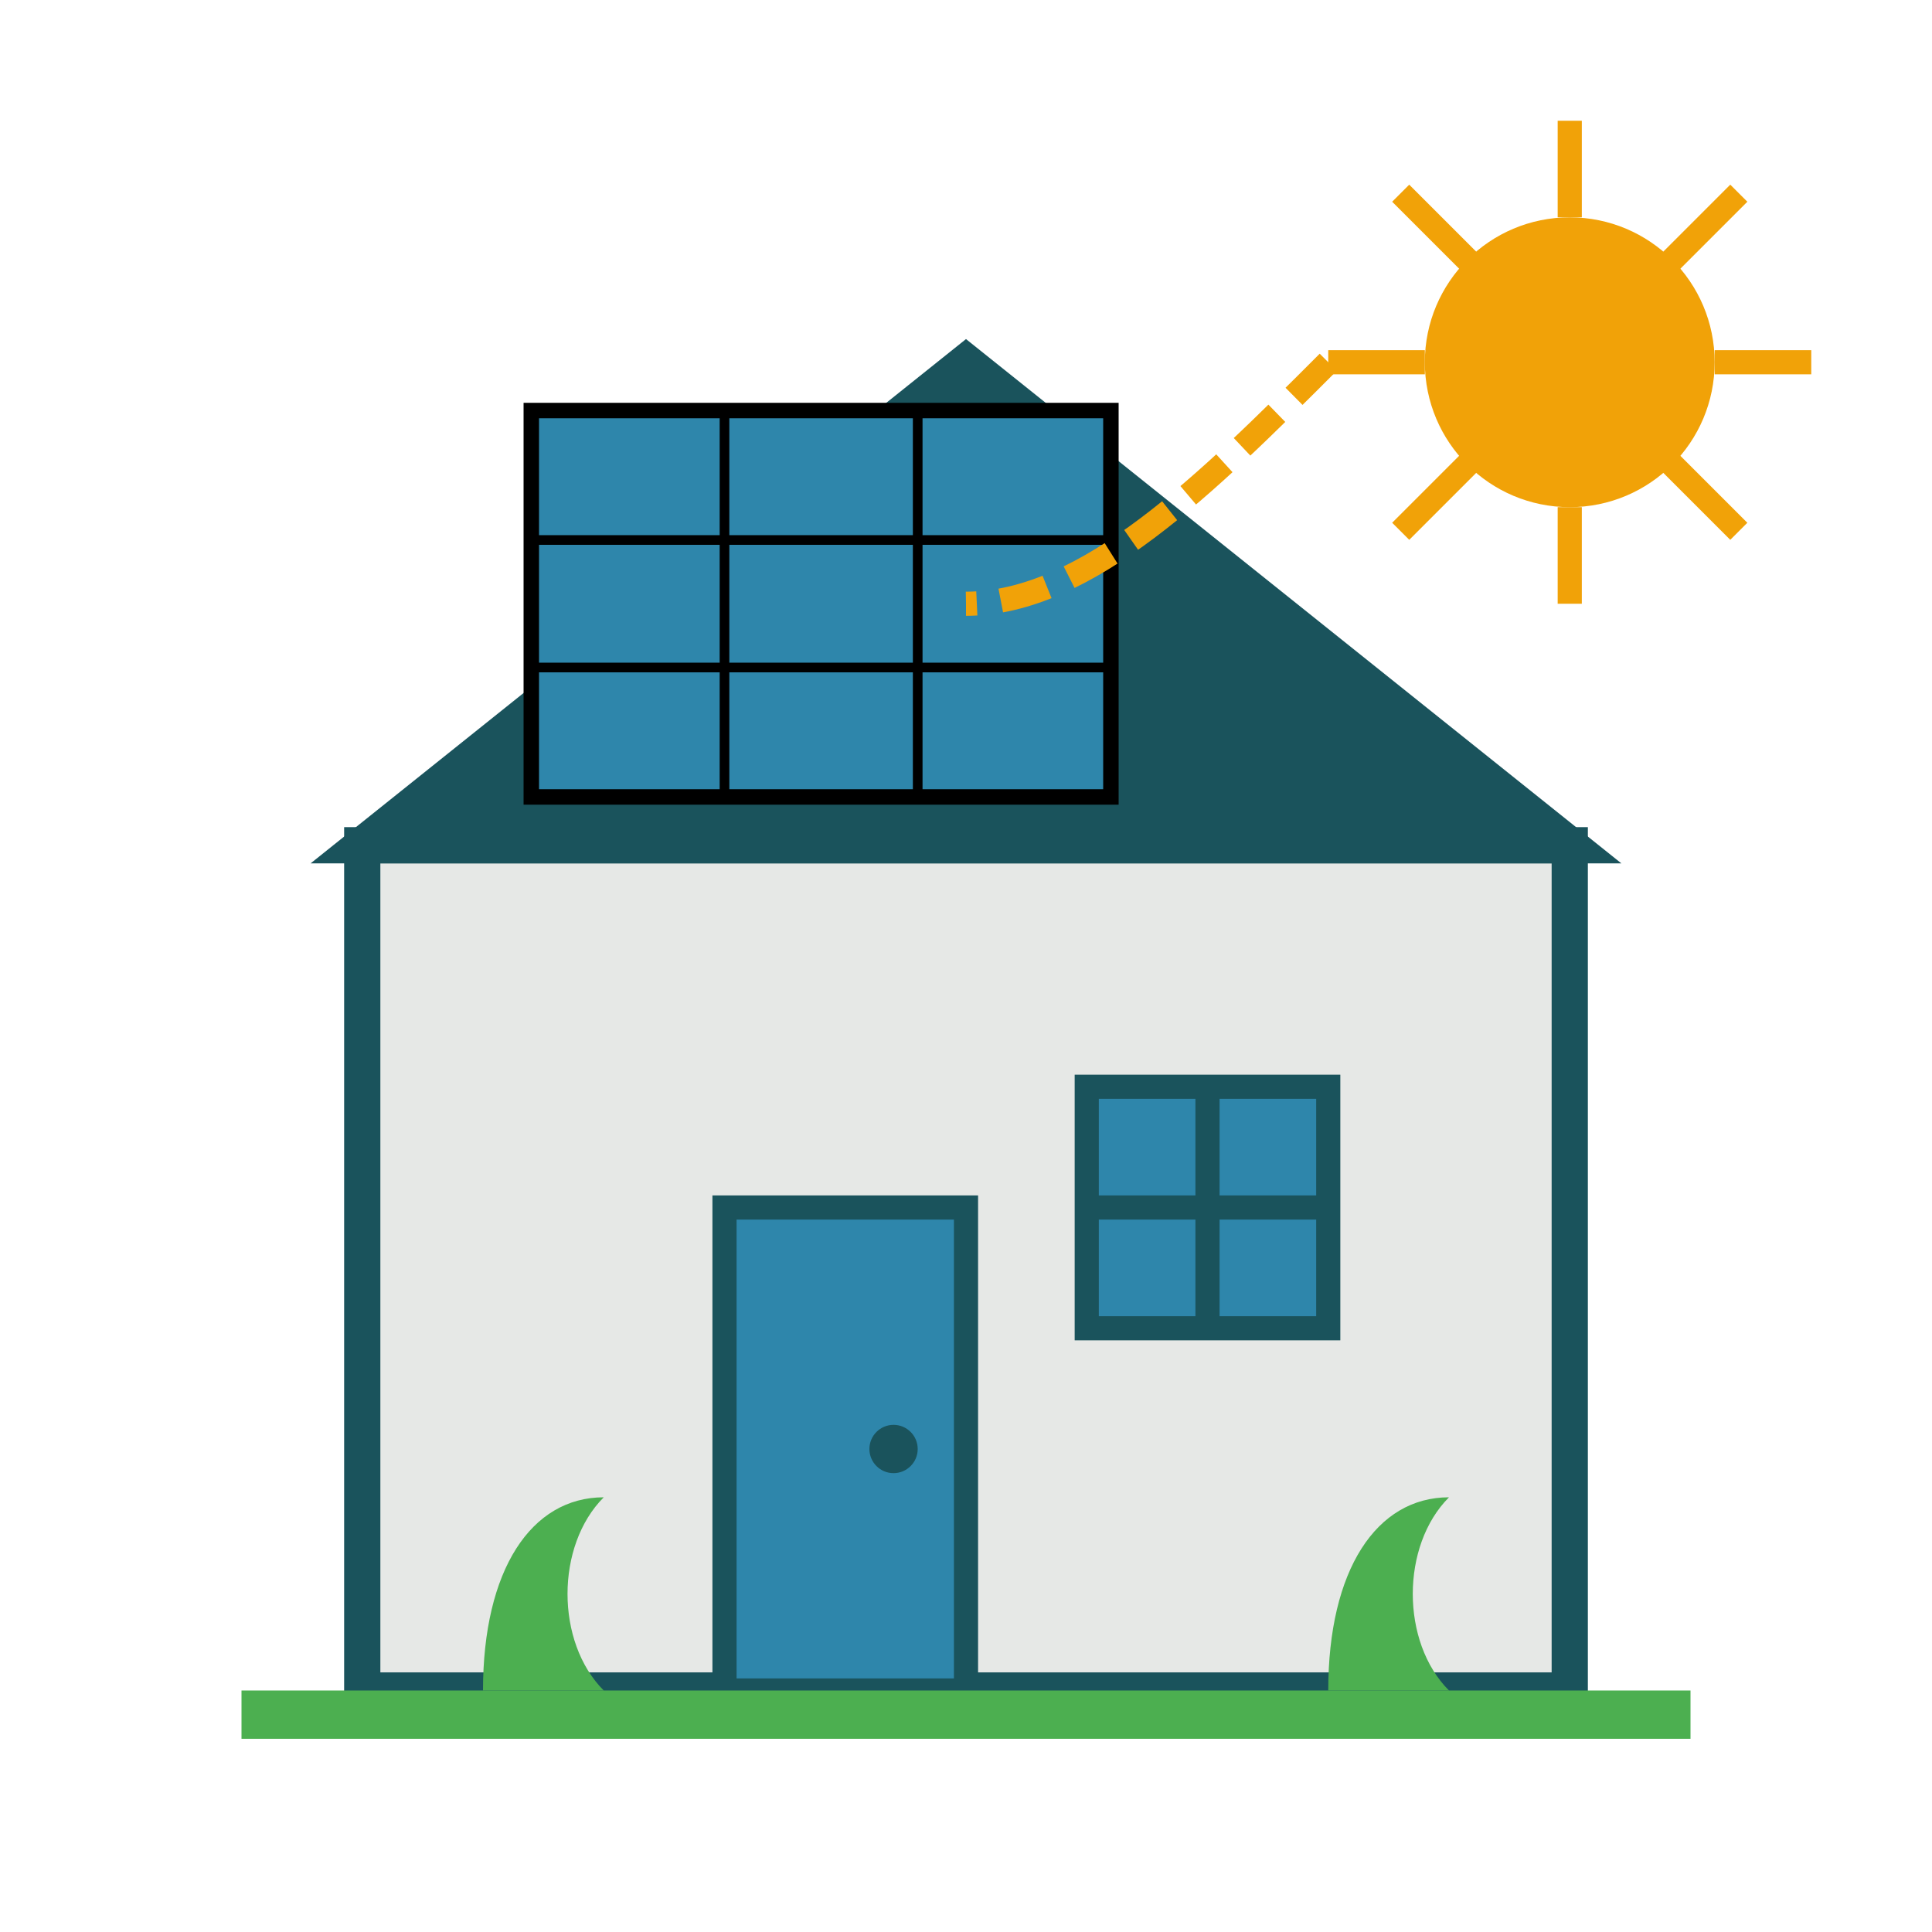 <?xml version="1.0" encoding="UTF-8"?>
<svg width="80" height="80" viewBox="0 0 80 80" xmlns="http://www.w3.org/2000/svg">
  <!-- House with solar panels icon -->
  <rect width="80" height="80" fill="none" />
  
  <!-- House structure -->
  <rect x="15" y="35" width="50" height="35" fill="#E6E8E6" stroke="#1A535C" stroke-width="1.5" />
  
  <!-- Roof with solar panels -->
  <polygon points="15,35 40,15 65,35" fill="#1A535C" stroke="#1A535C" stroke-width="1.5" />
  
  <!-- Door -->
  <rect x="30" y="50" width="10" height="20" fill="#2E86AB" stroke="#1A535C" stroke-width="1" />
  <circle cx="37" cy="60" r="1" fill="#1A535C" />
  
  <!-- Window -->
  <rect x="45" y="45" width="10" height="10" fill="#2E86AB" stroke="#1A535C" stroke-width="1" />
  <line x1="45" y1="50" x2="55" y2="50" stroke="#1A535C" stroke-width="1" />
  <line x1="50" y1="45" x2="50" y2="55" stroke="#1A535C" stroke-width="1" />
  
  <!-- Solar panels on roof -->
  <g transform="translate(30, 25) scale(0.8)">
    <rect x="-10" y="-10" width="30" height="20" fill="#2E86AB" stroke="#000" stroke-width="0.8" />
    <line x1="-10" y1="-3.3" x2="20" y2="-3.3" stroke="#000" stroke-width="0.5" />
    <line x1="-10" y1="3.3" x2="20" y2="3.3" stroke="#000" stroke-width="0.5" />
    <line x1="0" y1="-10" x2="0" y2="10" stroke="#000" stroke-width="0.5" />
    <line x1="10" y1="-10" x2="10" y2="10" stroke="#000" stroke-width="0.5" />
  </g>
  
  <!-- Sun -->
  <circle cx="65" cy="15" r="6" fill="#F1A208" />
  
  <!-- Sun rays -->
  <line x1="65" y1="5" x2="65" y2="9" stroke="#F1A208" stroke-width="1" />
  <line x1="65" y1="21" x2="65" y2="25" stroke="#F1A208" stroke-width="1" />
  <line x1="55" y1="15" x2="59" y2="15" stroke="#F1A208" stroke-width="1" />
  <line x1="71" y1="15" x2="75" y2="15" stroke="#F1A208" stroke-width="1" />
  <line x1="58" y1="8" x2="61" y2="11" stroke="#F1A208" stroke-width="1" />
  <line x1="69" y1="19" x2="72" y2="22" stroke="#F1A208" stroke-width="1" />
  <line x1="58" y1="22" x2="61" y2="19" stroke="#F1A208" stroke-width="1" />
  <line x1="69" y1="11" x2="72" y2="8" stroke="#F1A208" stroke-width="1" />
  
  <!-- Energy flow -->
  <path d="M55,15 C50,20 45,25 40,25" stroke="#F1A208" stroke-width="1" stroke-dasharray="2,1" fill="none" />
  
  <!-- Landscaping elements -->
  <rect x="10" y="70" width="60" height="2" fill="#4CAF50" />
  <path d="M20,70 C20,65 22,62 25,62 C23,64 23,68 25,70" fill="#4CAF50" />
  <path d="M55,70 C55,65 57,62 60,62 C58,64 58,68 60,70" fill="#4CAF50" />
</svg>